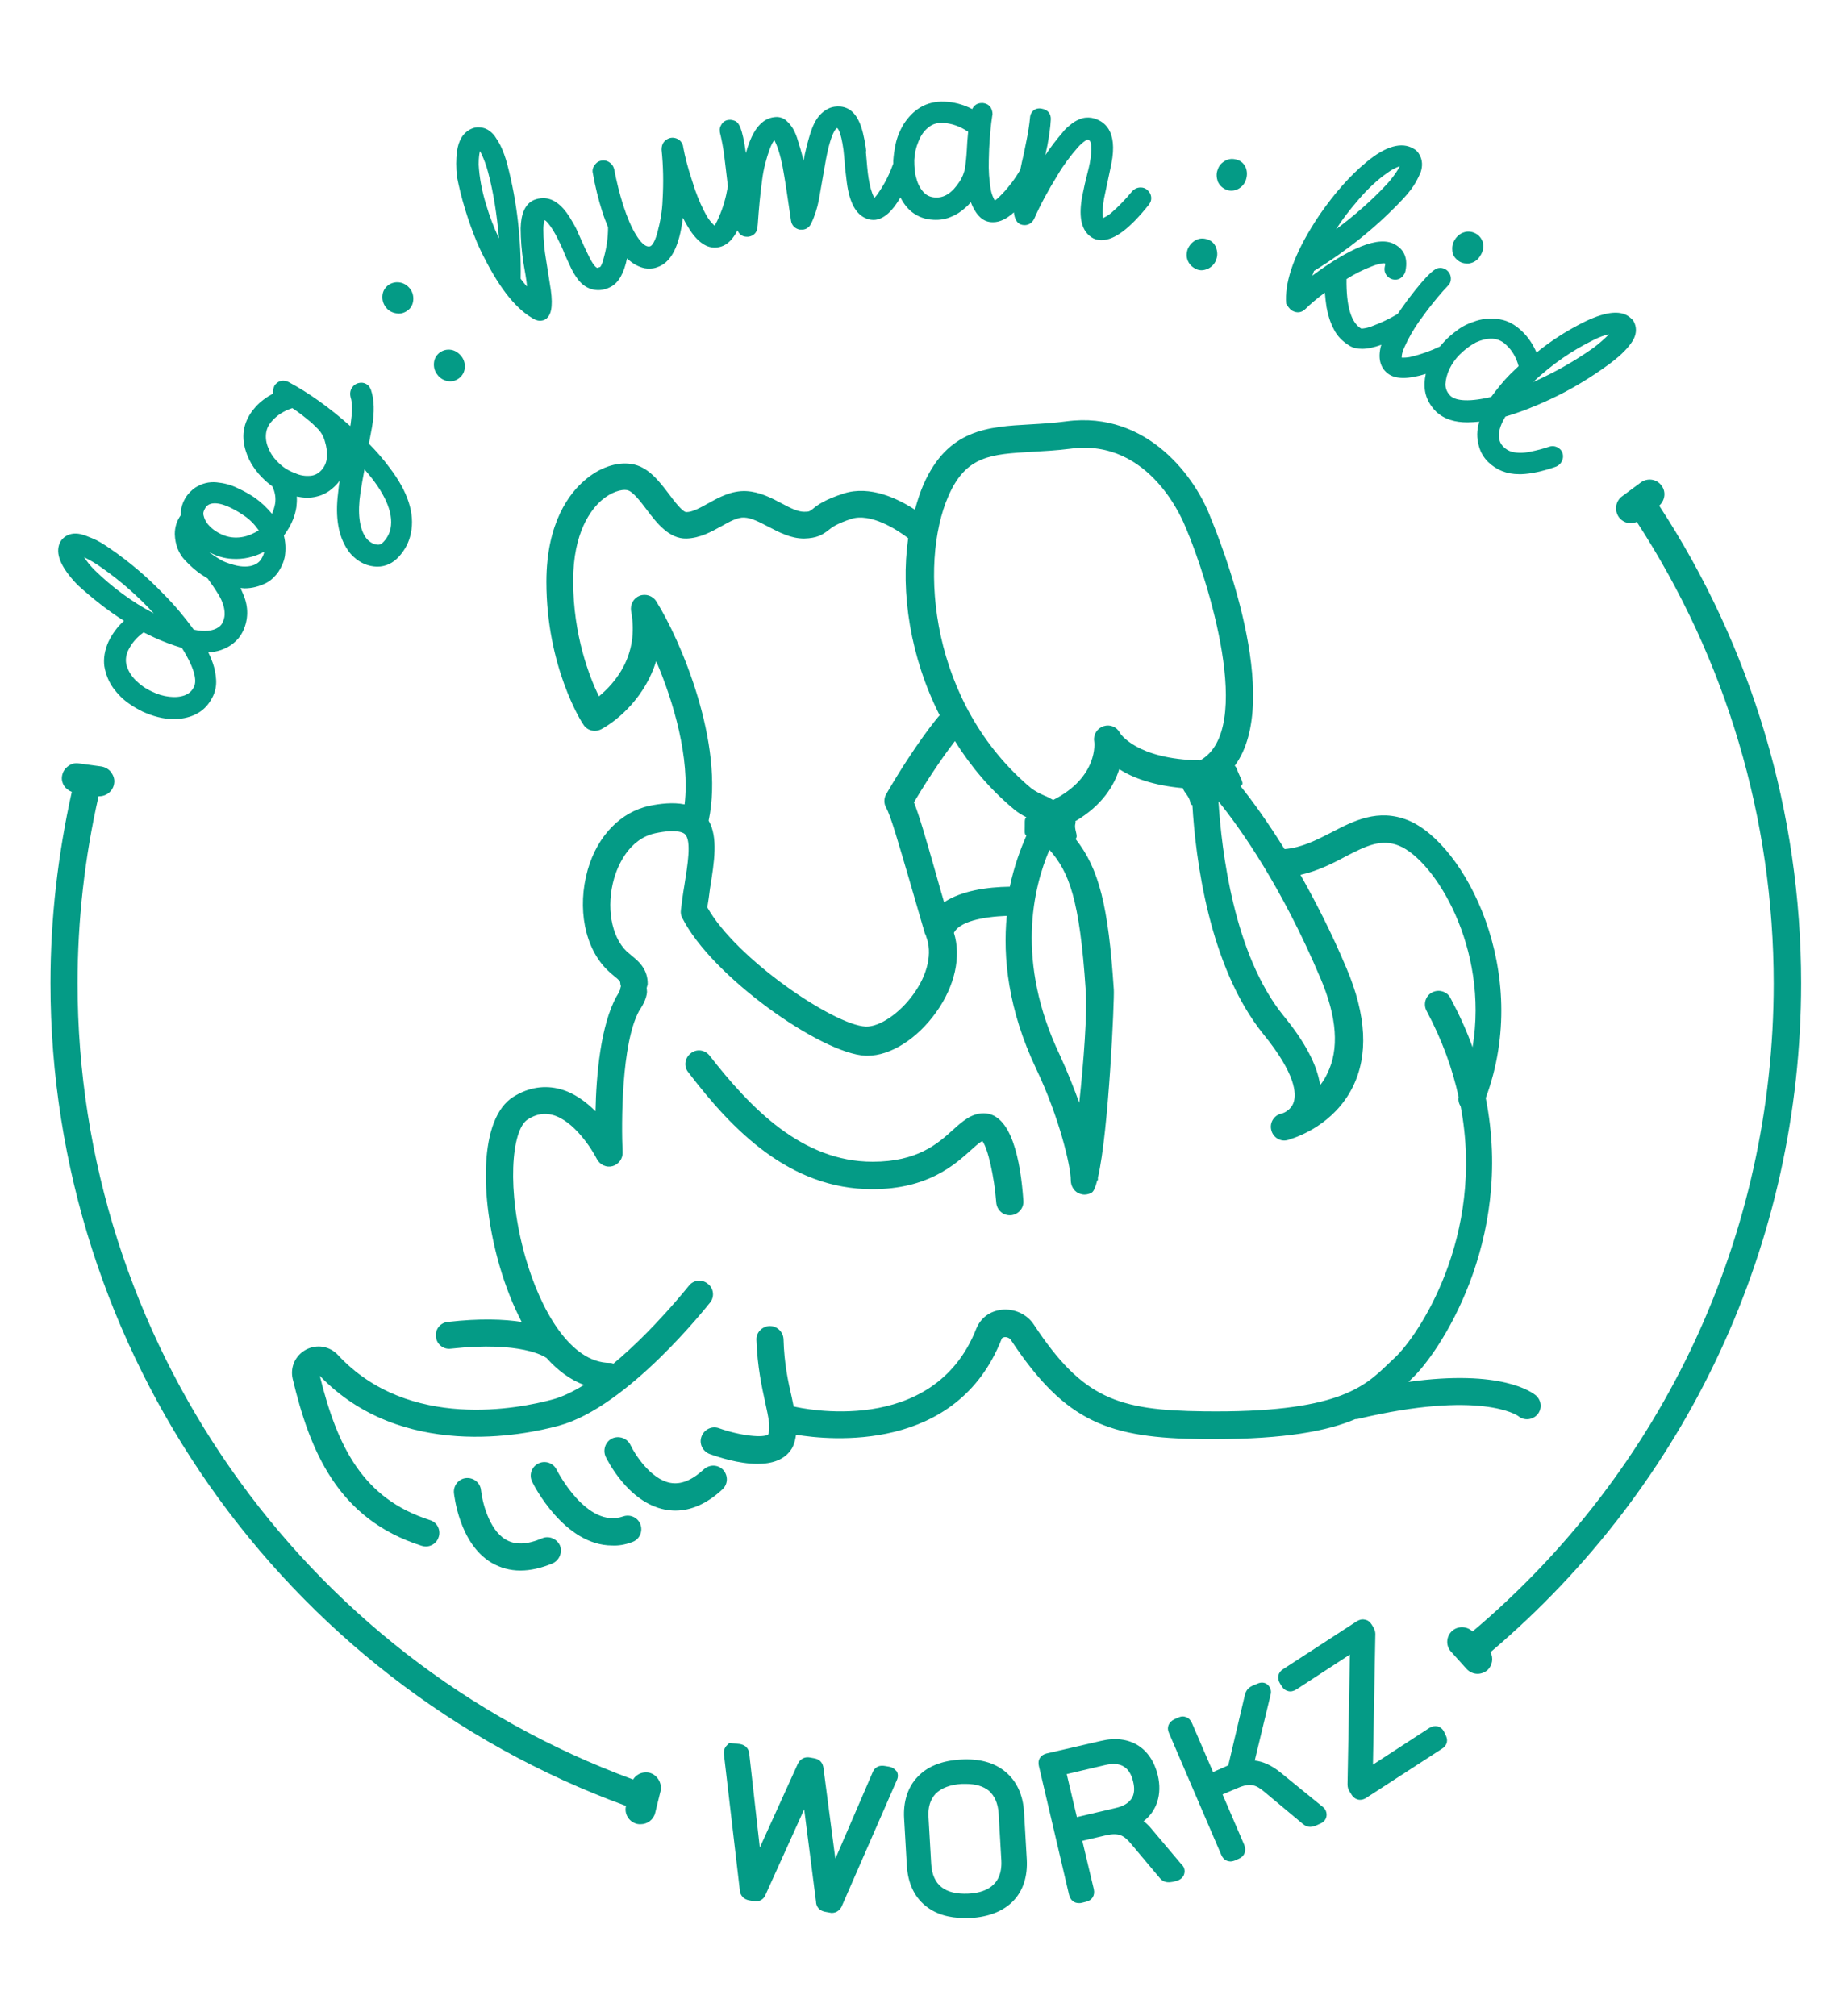 <?xml version="1.0" encoding="utf-8"?>
<!-- Generator: Adobe Illustrator 24.0.3, SVG Export Plug-In . SVG Version: 6.00 Build 0)  -->
<svg version="1.1" id="Ebene_1" xmlns="http://www.w3.org/2000/svg" xmlns:xlink="http://www.w3.org/1999/xlink" x="0px" y="0px"
	 viewBox="0 0 541.7 595.3" style="enable-background:new 0 0 541.7 595.3;" xml:space="preserve">
<style type="text/css">
	.st0{fill:#049B86;}
</style>
<g>
	<g>
		<g>
			<path class="st0" d="M531.7,290.3c0-50.3-14.5-99.1-41.9-141c1.7-1.5,2.1-4.1,0.7-5.9c-1.4-2-4.2-2.4-6.2-0.9l-5.4,4
				c-2,1.4-2.4,4.2-1,6.2c0.7,0.9,1.7,1.6,2.9,1.7c0.2,0,0.5,0.1,0.7,0.1c0.6,0,1.1-0.2,1.7-0.4c26.4,40.6,40.4,87.7,40.4,136.3
				c0,74-32.4,143.6-88.9,191.3c-1.6-1.6-4.3-1.7-6-0.2c-1.8,1.6-2,4.4-0.3,6.2l4.5,5c0.9,1,2.1,1.5,3.3,1.5c1,0,2.1-0.4,2.9-1.1
				c1.5-1.4,1.8-3.6,0.9-5.3C498.3,438.4,531.7,366.7,531.7,290.3z"/>
			<path class="st0" d="M262.4,521.6l-1.2-0.2c-2.4-0.4-3.3,1.1-3.6,1.9l-11,25.5l-3.5-26.7c-0.1-0.8-0.4-2.6-2.9-3l-1.1-0.2
				c-2.5-0.4-3.4,1.5-3.6,1.9l-11.2,24.7l-3.1-27.6c-0.1-1-0.5-2.6-2.9-3l-3-0.3l-0.8,0.8c-0.6,0.6-0.9,1.5-0.8,2.5l4.7,40.2
				c0,0.6,0.4,2.6,2.9,3l1.1,0.2c2.5,0.4,3.4-1.3,3.6-1.9l11.4-25.2l3.5,27.3c0,0.8,0.4,2.6,2.9,3l1.1,0.2c0.2,0,0.4,0.1,0.6,0.1
				c1.8,0,2.7-1.3,3-2l16.2-37.1c0.6-1.2,0.3-2.1,0.1-2.6C264.4,522.7,263.8,521.8,262.4,521.6z"/>
			<path class="st0" d="M296.9,523.2c-3.3-2.8-7.7-4-13.2-3.7c-5.6,0.3-9.9,2-12.8,5.1c-2.9,3-4.3,7.3-4,12.3l0.8,13.9
				c0.3,5,2.1,9.1,5.4,11.8c3,2.5,6.9,3.7,11.7,3.7c0.5,0,1.1,0,1.6,0c11.1-0.6,17.3-7.1,16.7-17.4l-0.8-13.9
				C302,529.9,300.1,525.9,296.9,523.2z M274.9,550.4l-0.8-13.9c-0.2-3,0.6-5.3,2.1-6.9c1.7-1.7,4.3-2.7,7.8-2.9c0.4,0,0.7,0,1.1,0
				c2.9,0,5.2,0.7,6.8,2c1.7,1.5,2.7,3.7,2.9,6.7l0.8,13.9c0.4,7.7-5.1,9.6-9.8,9.8C279,559.4,275.3,556.6,274.9,550.4z"/>
			<path class="st0" d="M339.7,539.7c-0.6-0.7-1.3-1.4-2.1-2c3.9-3,5.5-7.9,4.2-13.5c-2-8.3-8.4-12.2-16.8-10.2l-16,3.7
				c-1.8,0.4-2.8,1.9-2.3,3.8l8.9,38c0.4,1.5,1.4,2.4,2.9,2.4c0.3,0,0.6,0,0.9-0.1l1.2-0.3c1.8-0.4,2.7-1.9,2.3-3.7l-3.4-14.3
				l6.9-1.6c3.9-0.9,5.4,0,7.5,2.5l8.4,10c1.4,1.8,3.2,1.3,4,1.2l1.1-0.3c1.1-0.3,2-1.1,2.2-2.1c0.3-1-0.1-2.1-0.7-2.6L339.7,539.7z
				 M334,531.1c-0.9,1.3-2.4,2.2-4.6,2.7l-11.5,2.7l-3-12.7l11.5-2.7c4.4-1,7.1,0.6,8.1,4.9C335,528,334.9,529.8,334,531.1z"/>
			<path class="st0" d="M378.1,523.4c-2.6-2.1-5.1-3.3-7.7-3.6l4.7-19.5c0.3-1.1-0.1-2.2-0.9-2.9c-0.8-0.7-1.9-0.8-3-0.3l-1.2,0.5
				c-1.2,0.5-2.1,1.2-2.5,2.8l-4.9,20.8c-0.1,0-0.2,0.1-0.2,0.1l-4.3,1.9l-6.2-14.4c-0.4-0.9-0.9-1.5-1.7-1.8
				c-0.7-0.3-1.5-0.3-2.4,0.1l-1.1,0.5c-1.7,0.8-2.4,2.4-1.6,4.1l15.4,35.9c0.4,0.9,0.9,1.5,1.7,1.8c0.3,0.1,0.7,0.2,1,0.2
				c0.4,0,0.9-0.1,1.4-0.3l1.1-0.5c1.7-0.7,2.3-2.4,1.6-4.1l-6.4-14.9l4.5-1.9c3.7-1.6,5.4-0.9,7.8,1.1l11.5,9.6
				c1.5,1.2,2.8,0.8,4,0.3l1.1-0.5h0c1-0.4,1.7-1.3,1.8-2.3c0.1-1-0.3-2-1.1-2.6L378.1,523.4z"/>
			<path class="st0" d="M426.2,511.1c-1-1.6-2.7-1.9-4.3-0.9L405.3,521l0.7-38.1c0.1-1.2-0.3-1.9-0.6-2.5l-0.5-0.8
				c-0.5-0.8-1.2-1.3-2-1.4c-0.8-0.2-1.6,0-2.4,0.5l-21.7,14.1c-1.6,1-1.9,2.7-0.9,4.3l0.5,0.8c0.5,0.8,1.1,1.2,1.9,1.4
				c0.8,0.2,1.6,0,2.4-0.5l15.8-10.3l-0.7,38.3c0,0.9,0.2,1.6,0.7,2.3l0.5,0.8c0.6,1,1.6,1.5,2.5,1.5c0.6,0,1.2-0.2,1.7-0.5
				l22.5-14.6c1.6-1,1.9-2.7,0.9-4.3L426.2,511.1z"/>
			<path class="st0" d="M36.6,183.3c-2,1.8-3.5,3.9-4.6,6.2c-1.1,2.5-1.5,4.9-1.2,7.2c0.4,2.3,1.2,4.4,2.6,6.4
				c1.4,1.9,2.9,3.4,4.5,4.5c1.5,1.1,3,1.9,4.2,2.5c3.1,1.4,6.1,2.2,9.1,2.2c0.2,0,0.4,0,0.7,0c2.3-0.1,4.5-0.6,6.4-1.7
				c2-1.1,3.5-2.8,4.6-5.1c0.7-1.5,1-3.1,0.9-4.8c-0.1-1.6-0.4-3.3-1-5c-0.4-1.1-0.8-2.1-1.3-3.1c2.6-0.1,4.9-0.9,6.9-2.3
				c1.5-1.1,2.6-2.4,3.4-4.1c1.5-3.3,1.6-6.9,0.1-10.5c-0.3-0.7-0.6-1.4-0.9-2.1c0.4,0,0.8,0.1,1.2,0.1c2.3,0,4.5-0.6,6.6-1.7
				c1.4-0.8,2.5-1.9,3.4-3.2c0.9-1.4,1.6-2.9,1.9-4.6c0.3-2.1,0.2-4.1-0.3-6.1c0.3-0.4,0.6-0.8,0.9-1.3c1.4-2.1,2.4-4.5,2.8-7.1
				c0.1-1,0.2-2,0.1-3.1c2,0.4,4,0.5,5.9,0c2.2-0.5,4.1-1.7,5.8-3.5c0.4-0.4,0.7-0.8,1-1.3c-0.2,1.2-0.4,2.5-0.5,3.8
				c-0.9,7.1,0.1,12.7,2.8,16.7c0.5,0.8,1.2,1.6,1.9,2.2c2,1.8,4.2,2.7,6.7,2.8c0.1,0,0.2,0,0.2,0c2.4,0,4.6-1,6.4-3l0,0
				c1.8-2,3-4.3,3.5-6.9c1.2-5.8-0.9-12.2-6.2-19.2c-2-2.7-4.1-5.1-6.2-7.2c0.3-1.6,0.6-3.2,0.9-4.8c0.8-4.5,0.7-8.2-0.3-11.1
				c-0.2-0.5-0.5-1-0.8-1.3c-0.9-0.8-2-1-3.2-0.6c-0.5,0.2-1,0.5-1.3,0.9c-0.8,0.9-1,2-0.7,3.2c0.6,1.8,0.5,4.4,0,8l-0.1,0.5
				c-6.3-5.6-12.4-9.9-18.2-13c-1.4-0.7-2.8-0.5-3.8,0.6c-0.2,0.2-0.4,0.4-0.5,0.8c-0.3,0.7-0.4,1.3-0.3,2c-2,1.1-3.8,2.4-5.2,4
				c-3.4,3.8-4.4,8.2-2.8,13.1c1,3.2,3,6.1,5.7,8.6c0.7,0.6,1.4,1.2,2.1,1.7c0.8,1.7,1.1,3.4,0.8,5.2c-0.2,1-0.5,2-0.9,2.9
				c-1.5-1.8-3.2-3.4-5-4.7c-1.5-1-3.2-2-5.2-2.9c-2-1-4.1-1.5-6.2-1.7c-2.2-0.2-4.3,0.3-6.3,1.6c-1,0.7-1.9,1.6-2.6,2.6
				c-1.1,1.7-1.7,3.5-1.6,5.5l-0.1,0.1c-1.1,1.6-1.7,3.4-1.7,5.5c0.1,3.2,1.2,5.8,3,7.7c1.7,1.8,3.3,3.2,4.8,4.2
				c0.6,0.4,1.3,0.8,1.9,1.2c1.1,1.5,2.2,3.1,3.3,4.9c1,1.7,1.6,3.4,1.7,5c0.1,1-0.1,2-0.5,2.9c-0.3,0.7-0.7,1.2-1.3,1.6
				c-1.6,1.1-4.1,1.4-7.3,0.7c-2.7-3.7-5.7-7.3-9-10.6c-4.8-5-10.1-9.5-15.8-13.4c-1.9-1.3-3.5-2.3-5-2.9c-1.2-0.5-2.4-1-3.6-1.3
				c-1.9-0.4-3.6-0.1-4.9,1c-0.5,0.4-0.9,0.9-1.2,1.5c-1.5,3.2,0.2,7.3,5.2,12.5C27.2,176.6,31.7,180.2,36.6,183.3z M45.5,188.2
				c2.5,1.2,5.3,2.2,8.2,3.1c4.2,6.7,4.3,9.9,3.6,11.4c-0.6,1.3-1.5,2.1-2.8,2.6c-1.4,0.5-2.9,0.6-4.6,0.4c-1.7-0.2-3.4-0.7-5-1.5
				c-2-0.9-3.6-2.1-4.9-3.4c-1.3-1.3-2.1-2.7-2.6-4.2c-0.4-1.5-0.3-2.9,0.4-4.5c1-2.1,2.5-3.9,4.6-5.4
				C43.4,187.2,44.4,187.7,45.5,188.2z M27.8,168.2c-1.1-1.1-2.1-2.4-3-3.7c1.8,0.9,3.6,1.9,5.2,3.1c5.6,3.9,10.8,8.5,15.4,13.5
				C38.9,177.7,33,173.3,27.8,168.2z M74.9,157.4c-1.9,1-3.9,1.4-5.8,1.3c-2-0.1-3.8-0.8-5.6-2c-0.8-0.5-1.5-1.2-2.2-2
				c-0.6-0.8-1-1.6-1.2-2.5c-0.2-0.7,0-1.4,0.5-2.2c0.4-0.7,1.2-1.4,2.8-1.4c0.6,0,1.4,0.1,2.4,0.4c1.9,0.6,4,1.7,6.2,3.2
				c1.8,1.2,3.2,2.7,4.4,4.4C75.8,156.9,75.4,157.2,74.9,157.4z M68.6,165c3.2,0.2,6.4-0.5,9.4-2.1c-0.1,0.8-0.5,1.5-0.9,2.2v0
				c-0.7,1.1-1.8,1.7-3.1,2c-1.5,0.3-3.1,0.2-4.9-0.3c-1.8-0.5-3.2-1-4.1-1.6c-1-0.6-1.6-1-1.9-1.2c-0.5-0.3-1-0.7-1.4-1
				C63.9,164.2,66.3,164.9,68.6,165z M82.6,137c-1.3-1.2-2.4-2.5-3.1-4.1c-0.7-1.4-1.1-2.9-1-4.5c0.1-1.5,0.6-2.8,1.8-4.1
				c1.5-1.7,3.5-3,6-3.8c1.7,1.1,3.5,2.5,5.4,4.1c0.7,0.6,1.4,1.3,2.1,2c0.9,0.9,1.7,2.2,2.1,3.7c0.5,1.6,0.7,3.1,0.6,4.7
				c-0.1,1.4-0.6,2.7-1.6,3.8c-1,1.1-2.1,1.6-3.4,1.7c-1.4,0.1-2.9-0.1-4.4-0.8C85.4,139.1,83.9,138.2,82.6,137z M106.4,145.5
				c0.3-2,0.7-4.3,1.2-6.9c6,6.8,8.6,12.7,7.7,17.4c-0.3,1.5-1,2.8-2,3.9c-0.8,0.9-1.5,1-2,0.9c-0.8-0.1-1.6-0.4-2.4-1.1
				c-0.4-0.3-0.7-0.7-1-1.1C106.1,155.9,105.5,151.5,106.4,145.5z"/>
			<path class="st0" d="M116.9,92.5c0.3,0,0.5,0.1,0.8,0.1c0.9,0,1.8-0.3,2.6-0.9c1-0.7,1.6-1.8,1.7-3.1c0.1-1.2-0.2-2.4-1-3.4
				c-0.8-1-1.8-1.6-3-1.8c-1.2-0.2-2.4,0.1-3.4,0.8c-1,0.8-1.6,1.8-1.7,3.1c-0.1,1.2,0.2,2.4,1,3.4
				C114.6,91.7,115.7,92.3,116.9,92.5z"/>
			<path class="st0" d="M132.1,112.5c0.3,0,0.5,0.1,0.8,0.1c0.9,0,1.8-0.3,2.6-0.9c1-0.8,1.6-1.8,1.7-3.1c0.1-1.2-0.2-2.4-1-3.4
				c-0.8-1-1.8-1.7-3-1.9c-1.3-0.2-2.4,0.1-3.4,0.8c-1,0.8-1.6,1.8-1.7,3.1c-0.1,1.2,0.2,2.4,1,3.4
				C129.8,111.6,130.9,112.3,132.1,112.5z"/>
			<path class="st0" d="M140.9,71.8c0.6,1.3,1.2,2.7,2,4.2c4.8,9.5,9.8,15.7,15.1,18.4c0.5,0.2,0.9,0.3,1.4,0.3c0.5,0,1-0.1,1.4-0.3
				c1.9-1,2.5-3.7,1.8-8.8c-0.3-2-0.8-5-1.4-8.9c-0.5-2.9-0.8-6-0.8-9c0-0.9,0.1-1.7,0.3-2.5c0-0.1,0-0.1,0.1-0.2
				c0.2,0.1,0.5,0.3,1,0.9c1,1.2,1.9,2.7,2.8,4.5c0.8,1.6,1.5,3,2,4.4c0.6,1.4,1.3,2.9,2,4.4c0.6,1.2,1.3,2.4,2.1,3.4
				c1,1.3,2.2,2.2,3.7,2.7c1.8,0.6,3.8,0.5,5.9-0.6c2.3-1.2,3.9-4,4.8-8.4c1.6,1.5,3.3,2.5,5.2,2.9c0.5,0.1,1,0.1,1.4,0.1
				c0.8,0,1.6-0.1,2.3-0.4c3.1-1,5.2-4,6.5-8.8c0.5-1.8,0.8-3.7,1.1-5.8c0.8,1.6,1.7,3.1,2.6,4.4c2.7,3.7,5.6,5.1,8.7,4.1h0
				c1.9-0.6,3.5-2.2,4.8-4.8c0.5,1.2,1.5,1.9,2.7,1.9c0.2,0,0.3,0,0.5,0c1.6-0.2,2.6-1.3,2.7-2.8l0.1-0.9c0.3-4.4,0.7-8.8,1.3-13.2
				c0.4-3.1,1.2-6.2,2.3-9.2c0.5-1.2,0.9-2,1.3-2.4c0.2,0.3,0.3,0.7,0.6,1.3c0.9,2.2,1.7,5.3,2.3,9.2c0.5,2.8,1.1,7.2,2,13.2
				c0.2,1.4,1.1,2.4,2.6,2.7c0.4,0,0.7,0,1,0h0c0.7-0.1,1.7-0.5,2.3-1.7c1.1-2.2,1.8-4.5,2.3-6.9c1.2-6.8,1.9-10.8,2.1-12
				c1.7-9,3.3-9.4,3.3-9.4c0.1,0,1.1,0.6,1.9,6.5c0.1,0.9,0.2,1.9,0.3,3c0.1,2,0.4,4.2,0.7,6.7c0.8,5.9,2.7,9.3,5.7,10.5
				c0.9,0.4,1.9,0.5,2.8,0.4c2.6-0.4,5-2.6,7.3-6.6c0.9,1.7,2,3.2,3.4,4.3c1.8,1.4,3.9,2.2,6.4,2.3c1.9,0.1,3.6-0.2,5.2-0.9
				c1.5-0.6,2.9-1.5,4.1-2.6c0.6-0.5,1.2-1.1,1.7-1.7c0.2,0.5,0.4,1,0.6,1.4c0.6,1.2,1.3,2.3,2.2,3.1c1,0.9,2.2,1.4,3.6,1.4h0
				c0.1,0,0.2,0,0.2,0c2,0,4-1,6.1-2.9c0.2,1.9,0.9,3.4,2.5,3.7c1.5,0.3,2.8-0.4,3.5-1.8c1.7-3.9,4-8.2,6.9-12.9
				c1.7-2.9,3.8-5.7,6-8.2c0.7-0.8,1.5-1.5,2.4-2.1c0.3-0.2,0.4-0.2,0.4-0.2c0.4,0.1,1,0.2,1.1,1.7c0.1,1.5,0,3.3-0.4,5.3
				c-0.2,1-0.4,1.9-0.7,3c-0.5,1.9-1,4.1-1.5,6.6c-1.1,5.8-0.4,9.7,2.1,11.8c0.7,0.6,1.6,1.1,2.5,1.2c0.4,0.1,0.7,0.1,1.1,0.1
				c3.8,0,8.3-3.4,13.9-10.4c0.3-0.4,0.6-0.9,0.7-1.4c0.2-1.2-0.2-2.2-1.1-3c-0.4-0.4-0.9-0.6-1.4-0.7c-1.2-0.2-2.3,0.2-3.1,1.1
				c-1.9,2.3-4,4.5-6.2,6.4c-0.6,0.5-1.4,1-2.2,1.4c-0.1,0-0.2,0.1-0.2,0.1c0-0.1,0-0.1,0-0.2c-0.2-1.3-0.1-3.2,0.3-5.5
				c0.2-1.1,1-4.6,2.2-10.4c1.9-9.8-2.1-12.7-5.8-13.5c-1.2-0.2-2.4-0.1-3.6,0.4c-1,0.4-2,1-2.9,1.8c-0.9,0.7-1.6,1.4-2.2,2.2
				c-1.8,2.1-3.5,4.3-5,6.6c0.2-1.1,0.4-2,0.6-2.9c0.5-2.8,0.9-5.4,1-7.6c0.1-1.7-0.9-2.9-2.6-3.2c-1.3-0.3-2.1,0.2-2.5,0.5
				c-0.5,0.5-0.9,1-1,1.8c-0.2,2.3-0.6,4.8-1.1,7.2c-0.4,2-0.8,4.1-1.3,6.1c-0.2,0.8-0.3,1.6-0.5,2.4c0,0,0,0,0,0
				c-1.5,2.6-3.3,5-5.3,7.1c-1.5,1.6-2.1,1.9-2.2,2c-0.1-0.1-0.2-0.2-0.3-0.5c-0.4-0.8-0.7-1.6-0.9-2.6c-0.5-2.9-0.7-5.9-0.6-8.8
				l0.1-3.3c0.2-3.8,0.5-7.2,0.9-9.7l0.1-0.6c0-0.7-0.2-1.3-0.5-1.9c-0.6-0.9-1.4-1.3-2.5-1.4c-0.7,0-2.2,0.1-3,1.8
				c-2.7-1.4-5.5-2.1-8.2-2.2c-2.7-0.1-5.1,0.5-7.1,1.7c-2,1.2-3.6,2.9-4.9,4.9c-1.2,2-2,4-2.4,5.9c-0.4,1.8-0.6,3.5-0.7,4.9
				c0,0.3,0,0.6,0,0.9c-1,2.8-2.3,5.5-3.9,7.9c-0.9,1.4-1.4,2-1.7,2.2c0,0-0.1-0.1-0.1-0.2c-0.7-1.3-1.2-3.2-1.6-5.6
				c-0.3-1.8-0.5-4.4-0.8-7.9l0.1,0l-0.1-1c-0.5-3.3-1.1-5.9-2-7.8c-1.9-4.2-4.9-4.7-7.2-4.4c-1.6,0.2-3.1,1.1-4.4,2.5
				c-1.2,1.3-2.1,3.2-2.8,5.4c-0.8,2.6-1.5,5.4-2,8.1c-0.5-2.3-1.2-4.6-1.9-6.8c-0.3-0.9-0.7-1.8-1.2-2.7c-0.6-1-1.3-1.8-2.1-2.5
				c-1-0.8-2.2-1.1-3.5-0.9c-3.2,0.4-5.6,3-7.3,7.5c-0.4,1-0.7,2-1,3.1c-1.1-7.7-2.1-8.8-3-9.4c-0.7-0.3-1.3-0.5-2.1-0.4
				c-1,0.1-1.8,0.7-2.2,1.5c-0.4,0.6-0.5,1.2-0.4,1.8l0,0.3c0.5,2.1,1,4.5,1.3,7c0.2,1.3,0.5,4.4,1.1,9.2c0,0.1-0.1,0.1-0.1,0.2
				c-0.5,2.9-1.3,5.8-2.5,8.5c-0.8,2-1.3,2.5-1.3,2.7c-0.1,0-0.2-0.1-0.4-0.3c-0.6-0.6-1.2-1.3-1.7-2.1c-1.5-2.5-2.7-5.3-3.7-8.1
				l-1-3.1c-1.2-3.6-2-6.8-2.5-9.5l-0.1-0.6c-0.2-0.6-0.6-1.2-1.1-1.6c-0.9-0.6-1.9-0.8-2.9-0.5c-0.6,0.2-1.2,0.6-1.6,1.1
				c-0.5,0.6-0.7,1.4-0.7,2.3c0.5,4.7,0.6,9.7,0.3,14.8c-0.1,3.3-0.7,6.6-1.6,9.9c-0.9,3.2-1.8,3.7-2,3.8c-1.5,0.5-3.1-1.5-4.2-3.3
				c-1.4-2.2-2.6-5.1-3.8-8.7c-1.1-3.5-2-7.1-2.7-10.8l-0.1-0.3c-0.2-0.6-0.6-1.2-1.2-1.6c-0.8-0.6-1.8-0.8-2.8-0.5
				c-0.7,0.2-1.2,0.6-1.7,1.3c-0.5,0.7-0.7,1.5-0.5,2.3c0.7,3.9,1.6,7.7,2.8,11.4c0.5,1.6,1.1,3.1,1.7,4.6c0,0,0,0,0,0
				c0,3-0.4,5.9-1.2,8.8c-0.6,2.5-1.1,2.9-1.1,2.9c-0.7,0.3-0.9,0.3-0.9,0.3c-0.3-0.1-1-0.6-2.2-2.9c-0.7-1.4-1.4-2.9-2-4.2
				c-0.6-1.4-1.3-2.9-2-4.5c-0.6-1.2-1.3-2.3-2-3.5c-2.3-3.6-4.9-5.5-7.7-5.5c-1,0-2,0.2-2.9,0.6c-2.5,1.2-3.7,4-3.8,8.3
				c0,3.4,0.3,6.7,0.8,10.1c0.5,2.8,0.9,5.1,1.1,7.1c-0.7-0.7-1.3-1.5-1.9-2.3c0.2-11.6-1.1-22.9-3.9-33.6c-0.6-2.3-1.3-4.2-2.1-5.8
				c-0.5-1-1.1-1.9-1.7-2.8c-1.2-1.5-2.6-2.4-4.4-2.5c-0.9-0.1-1.8,0.1-2.6,0.5c-2.3,1.1-3.7,3.4-4.1,6.7c-0.3,2.2-0.3,4.7,0,7.4
				C136.1,58.3,138,64.8,140.9,71.8z M141.7,44.6c0.1,0.2,0.2,0.4,0.3,0.6c0.9,1.8,1.6,3.8,2.1,5.7c1.6,6,2.6,12.6,3.2,19.5
				c-1.5-3.2-2.8-6.6-3.8-10c-1.3-4.2-2-8.2-2.2-11.8C141.3,46.5,141.5,45.3,141.7,44.6z M269.9,47.3c0.1-2,0.5-3.8,1.3-5.7
				c0.7-1.7,1.6-3,2.9-4c1.2-1,2.6-1.4,4.3-1.3c2.5,0.1,5,1,7.4,2.6c-0.2,1.8-0.3,3.6-0.4,5.5c-0.1,1.8-0.3,3.6-0.5,5.2
				c-0.3,1.4-0.8,2.8-1.7,4.1c-2.1,3.2-4.4,4.8-7.2,4.6c-1.4-0.1-2.5-0.6-3.4-1.6c-1-1.1-1.7-2.5-2.1-4.1
				C270,51,269.9,49.2,269.9,47.3z"/>
			<path class="st0" d="M353.2,79.5c0.5,0.2,1,0.3,1.5,0.3c0.7,0,1.3-0.2,2-0.5c1.1-0.6,1.9-1.4,2.3-2.6c0.5-1.2,0.4-2.4,0-3.6
				c-0.5-1.2-1.3-2-2.5-2.4c-1.2-0.4-2.4-0.4-3.5,0.2c-1.1,0.6-1.9,1.5-2.4,2.7c-0.4,1.2-0.4,2.4,0.1,3.5
				C351.2,78.2,352.1,79,353.2,79.5z"/>
			<path class="st0" d="M362,56L362,56c0.5,0.2,1,0.3,1.5,0.3c0.7,0,1.3-0.2,2-0.5c1.1-0.6,1.9-1.5,2.3-2.7c0.4-1.2,0.4-2.4,0-3.5
				c-0.5-1.2-1.3-2-2.5-2.4c-1.2-0.4-2.4-0.4-3.5,0.2c-1.1,0.6-1.9,1.4-2.3,2.6c-0.5,1.2-0.4,2.4,0,3.6C360,54.7,360.8,55.5,362,56z
				"/>
			<path class="st0" d="M381.4,91.7c1.4,0.8,2.8,0.7,4-0.5c1.4-1.4,3.3-3,5.7-4.8c0.1,1.4,0.3,2.9,0.5,4.3c0.4,2.3,1.1,4.5,2.1,6.4
				c1,2.1,2.6,3.7,4.7,5c1,0.6,2.2,0.9,3.7,0.9c1.6,0,3.5-0.4,5.7-1.2c0,0.1,0,0.1-0.1,0.2c-1,3.7-0.3,6.5,2,8.3h0
				c1.2,0.9,2.7,1.3,4.6,1.3c1.8,0,4-0.4,6.6-1.2c-0.4,1.7-0.5,3.5-0.2,5.2c0.4,2.2,1.5,4.2,3.3,6c1.2,1.1,2.6,1.9,4.2,2.4
				c1.5,0.5,3.2,0.7,5,0.7c1.2,0,2.3-0.1,3.5-0.2c-0.8,2.5-0.8,4.9-0.1,7.3c0.5,1.8,1.4,3.3,2.7,4.6h0c2.5,2.4,5.5,3.6,9.1,3.6
				c0.3,0,0.5,0,0.8,0c2.7-0.1,6.1-0.8,10.1-2.2c0.5-0.2,0.9-0.5,1.2-0.8c0.8-0.9,1.1-2,0.8-3.1c-0.2-0.5-0.4-1-0.8-1.3
				c-0.9-0.8-2-1.1-3.2-0.7c-1.7,0.6-3.7,1.1-5.7,1.5c-1.9,0.4-3.7,0.4-5.3,0c-1-0.3-1.8-0.8-2.5-1.5c-0.5-0.5-0.9-1.1-1.1-1.8
				c-0.6-1.9,0-4.3,1.7-7.1c4.4-1.3,8.7-3,13-5c6.3-2.9,12.2-6.5,17.8-10.6c1.8-1.4,3.3-2.6,4.4-3.8c0.9-0.9,1.7-1.9,2.4-3
				c1-1.7,1.2-3.4,0.6-5c-0.2-0.6-0.6-1.2-1.1-1.6c-2.6-2.5-7-2.2-13.5,0.9c-5.1,2.5-10,5.6-14.4,9.2c-1.1-2.5-2.5-4.6-4.3-6.3
				c-2-1.9-4.1-3.1-6.5-3.5c-2.3-0.4-4.6-0.3-6.9,0.4c-2.2,0.7-4.2,1.6-5.7,2.8c-1.5,1.1-2.8,2.2-3.7,3.2c-0.5,0.5-0.9,1-1.4,1.6
				c0,0,0,0,0,0c-2.7,1.3-5.5,2.3-8.4,3c-0.7,0.2-1.6,0.3-2.4,0.3c-0.1,0-0.1,0-0.2,0c-0.2,0-0.3,0-0.3,0c0-0.1,0-0.2,0-0.5
				c0.1-0.9,0.4-1.7,0.8-2.6c1.2-2.7,2.7-5.3,4.4-7.7l2.5-3.4c2-2.6,4-5,5.9-7l0.3-0.3c0.4-0.5,0.6-1.1,0.6-1.8c0-1-0.4-1.9-1.3-2.6
				c-0.6-0.4-1.2-0.6-1.8-0.6c0,0,0,0-0.1,0c-1.2,0-3,0.8-9.6,9.5c-0.9,1.3-1.9,2.6-2.9,4.1c-2.5,1.5-5.1,2.7-7.8,3.7
				c-0.8,0.3-1.6,0.5-2.5,0.6c-0.3,0-0.5,0-0.5,0c-3-1.8-4.4-6.7-4.3-14.6c2.4-1.5,4.9-2.8,7.6-3.8c0.5-0.2,1.3-0.5,2.3-0.7
				c0.8-0.2,1.3-0.2,1.5-0.1c0,0,0.1,0.2-0.1,0.9c-0.3,1.4,0.2,2.6,1.4,3.4c0.3,0.2,0.6,0.3,1,0.4c1.4,0.3,2.6-0.3,3.3-1.5
				c0.2-0.3,0.3-0.5,0.4-1c0.9-4.4-1-6.6-2.9-7.7c-2.4-1.5-5.8-1.3-10.3,0.5c-4.1,1.7-8.8,4.5-14.3,8.6c0.2-0.5,0.3-0.9,0.5-1.4
				c10.1-6.2,18.9-13.4,26.3-21.3c1.6-1.7,2.9-3.4,3.8-5c0.5-0.9,1-1.9,1.4-2.9c0.6-1.8,0.5-3.5-0.3-5c-0.4-0.8-1-1.5-1.8-1.9
				c-3.5-2.1-8.3-0.8-14.1,4.1c-4.6,3.8-9.2,9-13.5,15.2c-0.9,1.3-1.8,2.7-2.7,4.2c-5.4,8.9-7.8,16.4-7.3,22.3
				C380.1,90.3,380.6,91.2,381.4,91.7z M394.4,67.7c1.9-3,4.1-5.8,6.5-8.6c2.9-3.4,5.8-6.1,8.7-8.1c1.8-1.3,3-1.7,3.6-1.9
				c-0.1,0.2-0.2,0.4-0.3,0.6c-1,1.7-2.3,3.4-3.7,4.9C405,59.1,400,63.5,394.4,67.7z M427.9,108.9c0.8-1.6,1.8-3,3-4.2
				c1.5-1.5,3.1-2.7,4.8-3.6c1.5-0.7,3-1.1,4.5-1.1c0.1,0,0.3,0,0.4,0c1.5,0.1,2.9,0.7,4.1,1.9c1.7,1.6,2.9,3.6,3.6,6.2
				c-0.8,0.8-1.7,1.6-2.5,2.4c-2,2-3.8,4.3-5.6,6.7c-7.7,1.8-10.8,0.8-12-0.3h0c-1-1-1.5-2.1-1.5-3.5
				C426.8,111.9,427.2,110.4,427.9,108.9z M452.6,112.8c5.4-5.1,11.4-9.3,18-12.5c1.4-0.7,2.9-1.3,4.4-1.6c-1.4,1.4-3,2.8-4.6,4
				C464.9,106.6,458.9,110,452.6,112.8z"/>
			<path class="st0" d="M433,77.8c0.2,0,0.4,0,0.6,0c1.3-0.2,2.4-0.8,3.2-2c0.7-1,1.1-2.1,1.1-3.3c-0.1-1.3-0.7-2.4-1.7-3.2
				c-1-0.7-2-1-3.2-0.9c-1.3,0.2-2.4,0.8-3.3,2c-0.7,1-1.1,2.1-1,3.3c0,1.3,0.6,2.4,1.7,3.2C431.1,77.5,432,77.8,433,77.8z"/>
			<path class="st0" d="M191.7,523.4c-0.4-0.1-0.7-0.1-1.1-0.1c-1.5,0-2.9,0.8-3.7,2.1c-98.2-36.1-164-130.3-164-235.1
				c0-18.6,2.1-37.2,6.2-55.2c0.1,0,0.1,0,0.2,0c2.2,0,4.1-1.6,4.4-3.8c0.2-1.2-0.2-2.3-0.9-3.3c-0.7-0.9-1.7-1.5-2.9-1.7l-6.6-0.9
				c-1.2-0.2-2.3,0.1-3.3,0.9s-1.5,1.7-1.7,2.9c-0.3,2.1,1,3.9,2.9,4.6c-4.1,18.4-6.3,37.4-6.3,56.5c0,108.3,68.2,205.8,169.9,242.9
				c-0.3,1.1-0.1,2.3,0.5,3.3c0.6,1,1.6,1.7,2.7,2c0.4,0.1,0.7,0.1,1.1,0.1c2,0,3.8-1.3,4.3-3.3l1.6-6.5
				C195.5,526.4,194,524,191.7,523.4z"/>
		</g>
	</g>
	<path class="st0" d="M186.6,455.3c2.1-0.7,3.2-3,2.5-5.1c-0.7-2.1-3-3.2-5.1-2.5c-10.8,3.8-19.6-13.6-19.7-13.8
		c-1-2-3.4-2.8-5.4-1.8c-2,1-2.8,3.4-1.8,5.4c0.4,0.9,9.5,18.8,23.6,18.8C182.5,456.4,184.5,456.1,186.6,455.3z"/>
	<path class="st0" d="M213.5,434c-1.5-1.6-4-1.7-5.7-0.2c-3.6,3.3-6.8,4.6-10,4c-5.7-1.1-10.4-8.4-11.7-11.2c-1-2-3.4-2.8-5.4-1.9
		c-2,1-2.8,3.4-1.9,5.4c0.3,0.6,6.5,13.5,17.5,15.6c1,0.2,2.1,0.3,3.1,0.3c4.7,0,9.4-2.1,13.9-6.3C214.9,438.2,215,435.7,213.5,434z
		"/>
	<path class="st0" d="M160,454.2c-4.5,1.9-8,2-10.8,0.3c-5-3-6.9-11.5-7.2-14.5c-0.2-2.2-2.2-3.8-4.4-3.6c-2.2,0.2-3.8,2.2-3.6,4.4
		c0.1,0.6,1.5,14.9,11.1,20.6c2.6,1.5,5.4,2.3,8.5,2.3c3,0,6.1-0.7,9.5-2.1c2-0.9,3-3.2,2.2-5.3C164.4,454.3,162,453.3,160,454.2z"
		/>
	<path class="st0" d="M314.8,124.4c-3.7,0.5-7.2,0.7-10.6,0.9c-12.6,0.7-24.4,1.4-31.6,17.8c-1,2.3-1.8,4.8-2.5,7.4
		c-4.9-3.2-13.2-7.3-21-4.8c-5.6,1.8-7.8,3.4-9.2,4.6c-1,0.7-1,0.8-2.5,0.8c0,0-0.1,0-0.1,0c-1.8,0-4.2-1.2-6.6-2.5
		c-3-1.6-6.5-3.4-10.4-3.6c-4.3-0.2-8,1.8-11.2,3.6c-2.4,1.3-4.6,2.6-6.5,2.6c0,0,0,0,0,0c-1.1,0-3.7-3.4-5.1-5.3
		c-2.9-3.8-6.2-8.2-11.1-8.9c-4.4-0.7-9.6,1.1-13.9,4.9c-4.2,3.6-11.2,12.2-11.2,29.9c0,25,10.4,41.5,10.9,42.1
		c1.1,1.8,3.4,2.4,5.3,1.4c5.2-2.8,13-9.7,16.2-20.1c5.2,12.1,10,28.7,8.4,42.3c-3.5-0.7-7.3-0.2-10.3,0.4
		c-8.5,1.8-15.4,8.8-18.3,18.9c-3.2,11.3-0.9,23.2,5.9,29.7c0.6,0.6,1.2,1.1,1.8,1.6c1.6,1.3,1.9,1.6,1.9,2.1c0,0.3,0.1,0.7,0.2,1
		c-0.1,0.3-0.2,0.5-0.2,0.9c-0.1,0.3-0.5,1.2-1.1,2.1c-4.7,8.5-6,23.3-6.2,33.9c-2.8-2.8-6.3-5.4-10.3-6.5
		c-4.6-1.3-9.4-0.6-13.9,2.2c-10.3,6.4-9.9,29.8-4.2,49.7c1.8,6.3,4.1,12,6.6,16.8c-5.2-0.8-12.3-1.1-21.8,0
		c-2.2,0.2-3.8,2.2-3.5,4.4c0.2,2.2,2.2,3.8,4.4,3.5c20.8-2.3,27.7,2.4,28,2.6c0.1,0,0.1,0.1,0.2,0.1c3.4,3.8,7.1,6.5,11.1,8
		c-3.1,1.9-6.3,3.5-9.3,4.3c-9.6,2.6-42.4,9.4-63.3-13.1c-2.5-2.7-6.3-3.3-9.5-1.6c-3.1,1.7-4.7,5.1-3.9,8.6
		c5,20.9,13.1,41.4,38.1,49.3c0.4,0.1,0.8,0.2,1.2,0.2c1.7,0,3.3-1.1,3.8-2.8c0.7-2.1-0.5-4.4-2.6-5c-19.7-6.3-27.3-21.5-32.5-42.6
		c24,25,60.2,17.6,70.7,14.7c20.3-5.6,43.5-35.1,44.5-36.3c1.4-1.7,1.1-4.3-0.7-5.6c-1.7-1.4-4.3-1.1-5.6,0.7
		c-0.2,0.2-10.3,13-22.2,22.9c-0.3-0.1-0.6-0.2-1-0.2c-11.9,0-20.7-16.1-25-31.2c-5.6-19.6-4.2-37.6,0.7-40.7c2.5-1.6,4.9-2,7.4-1.3
		c6.2,1.7,11.5,10,13,13c0.9,1.7,2.8,2.6,4.6,2.1c1.8-0.5,3.1-2.2,3-4.1c-0.4-8.4-0.4-32.2,4.9-41.8c0.6-0.9,2.2-3.3,2.3-5.6
		c0-0.4-0.1-0.8-0.1-1.1c0.1-0.4,0.2-0.7,0.3-1.1c0.1-4.5-2.8-6.9-4.8-8.5c-0.5-0.4-0.9-0.8-1.4-1.2c-4.6-4.4-6.1-13.3-3.7-21.6
		c1-3.4,4.2-11.6,12.2-13.3c6.2-1.3,8.2-0.2,8.7,0.3c2,1.9,0.8,9-0.2,15.3c-0.4,2.3-0.7,4.7-1,7.1c-0.1,0.8,0,1.6,0.4,2.3
		c8.6,17.2,41,40.1,54.1,40.7c0.2,0,0.4,0,0.6,0c6.8,0,14.7-5,20.3-12.9c5.5-7.7,7.4-16.4,5.2-23.4c1.7-3.3,8.3-4.7,15.6-5
		c-1.2,12.3,0.4,27.7,8.7,45.2c6.8,14.3,10.2,28.7,10.2,32.9c0,1.5,0.8,3,2.1,3.7c0.6,0.3,1.3,0.5,1.9,0.5c0.8,0,1.5-0.2,2.2-0.6
		c0.6-0.4,1.1-1.6,1.6-3.6h0.2c0-0.2,0-0.5,0-0.8c3.2-13.5,4.9-52.9,4.7-55.5c-1.6-24.8-4.4-35.8-11.3-44.5c1-0.9-0.6-2.8,0-4.7
		c0.1-0.2,0-0.3-0.1-0.5c8-4.7,11.5-10.6,13-15.4c3.9,2.5,9.9,4.8,18.8,5.6c0.2,1.2,2,2.4,2.2,4.4c0,0.3,0.2,0.5,0.6,0.6
		c0.9,15.4,4.8,47.7,21,67.7c9.6,11.8,9.7,17.6,8.9,20c-0.8,2.5-3.2,3.3-3.6,3.4c-0.1,0-0.1,0-0.1,0c-2.1,0.5-3.5,2.7-2.9,4.9
		c0.5,2.1,2.7,3.5,4.8,2.9c0.2,0,0.4-0.1,0.6-0.2c2.7-0.8,13.2-4.6,18.6-15.4c4.7-9.4,4.1-21.2-1.8-35.1
		c-4.5-10.7-9.2-19.8-13.6-27.6c4.9-1.1,9.2-3.2,13.1-5.3c6.5-3.4,10.8-5.4,16-3.3c10.5,4.3,26.6,30.1,21.7,59.5
		c-1.7-4.8-3.9-9.6-6.5-14.5c-1-2-3.5-2.7-5.4-1.7c-2,1-2.7,3.5-1.7,5.4c4.7,8.8,7.7,17.3,9.5,25.5c-0.2,1,0.1,2,0.6,2.8
		c7.3,38.5-12.7,68-19.6,74.3l-1.9,1.8c-7,6.7-15,14.4-54.3,13.9c-25.5-0.3-35.8-3.8-50.2-25.6c-2-3.1-5.8-4.8-9.5-4.4
		c-3.5,0.4-6.2,2.4-7.5,5.6c-12.7,32.3-52,23.4-53.7,23c-0.1,0-0.1,0-0.2,0c-0.2-1-0.4-1.9-0.6-2.9c-1-4.3-2.2-9.7-2.4-17
		c-0.1-2.2-1.9-3.9-4.1-3.9c-2.2,0.1-4,1.9-3.9,4.1c0.3,8.1,1.6,13.9,2.6,18.5c1,4.6,1.6,7.3,0.9,9.4c-1.3,1.1-8,0.5-14.5-1.8
		c-2.1-0.8-4.4,0.3-5.2,2.4c-0.8,2.1,0.3,4.4,2.4,5.2c2.5,0.9,8.5,2.9,14.1,2.9c4.2,0,8.1-1.1,10.2-4.6c0.1-0.2,0.2-0.4,0.3-0.6
		c0.5-1.1,0.7-2.2,0.9-3.4c9.7,1.6,47.4,5.6,60.7-28.3c0-0.1,0.2-0.4,0.8-0.5c0.6-0.1,1.5,0.2,1.9,0.8c16.2,24.5,29,29,56.8,29.3
		c1,0,2.1,0,3,0c21.2,0,33.7-2.4,41.9-5.9c0.3,0,0.6,0,0.9-0.1c35.9-8.5,46.8-1.1,47.2-0.8c1.7,1.4,4.1,1.2,5.6-0.4
		c1.5-1.7,1.3-4.2-0.4-5.7c-1.1-0.9-10.1-7.8-37.6-4l1-1c7.7-7.1,30.3-40.2,21.8-82.8c13.8-37.2-6.3-75.2-22.9-82
		c-8.9-3.6-16.2,0.2-22.7,3.6c-4.5,2.3-8.8,4.5-13.8,4.9c-5.1-8.2-9.6-14.4-13-18.6c0,0,0,0,0,0c1.3-0.7,0.2-1.7-1.1-5.1
		c-0.2-0.4-0.3-0.7-0.6-0.9c14.6-19.8-4.6-67.2-7.1-73.2c0,0,0,0,0,0C353.2,141.5,339,121.2,314.8,124.4z M269.6,293.6
		c-4.1,5.7-10,9.6-14,9.5c-9.4-0.4-38.3-20-46.8-35.2c0.3-1.9,0.6-3.8,0.8-5.6c1.3-8,2.4-15.1-0.4-20c4.8-22.7-8.3-53.4-15.5-64.8
		c-1-1.6-3.1-2.3-4.9-1.6c-1.8,0.7-2.8,2.6-2.5,4.5c2.5,13.2-4.9,21.4-9.5,25.2c-2.8-5.8-7.6-18-7.6-34.1c0-14.4,5.3-21.1,8.4-23.8
		c2.8-2.4,5.8-3.3,7.5-3c1.7,0.3,4,3.4,5.9,5.9c3,4,6.6,8.5,11.6,8.4c4-0.1,7.4-2,10.3-3.6c2.5-1.4,4.8-2.7,6.8-2.6
		c2.2,0.1,4.6,1.4,7.1,2.7c3.3,1.7,6.6,3.5,10.6,3.5c3.8-0.1,5.4-1.1,7.2-2.5c1.1-0.9,2.5-1.9,6.7-3.3c5.6-1.8,13.3,3,16.8,5.7
		c-2.3,16.1,0.6,35.1,9.3,52.3c-0.1,0.1-0.1,0.1-0.2,0.2c-0.3,0.3-6.9,8.1-15.6,23.1c-0.7,1.2-0.7,2.8,0,4
		c1.3,2.2,3.6,10.3,6.9,21.5c1.3,4.5,2.8,9.6,4.5,15.5c0.1,0.3,0.3,0.6,0.4,0.9c0,0,0,0.1,0,0.1
		C275.3,281.3,273.9,287.7,269.6,293.6z M278.7,266.4c-0.9-3-1.7-5.9-2.4-8.4c-3.1-10.9-5-17.4-6.5-21.1c5.4-9.1,9.8-15.1,12.1-18.1
		c4.6,7.4,10.4,14.3,17.5,20.2c1.2,1,2.4,1.7,3.6,2.3c-0.7,0.4-0.4,1.6-0.5,4.2c0,0.6,0.1,1,0.5,1.2c-1.7,3.9-3.6,8.9-4.9,15.1
		C291.3,261.9,283.8,263,278.7,266.4z M318.6,325.6c-1.6-4.4-3.5-9.2-5.7-14c-13.3-27.9-7.8-49.7-3.1-60.7
		c5.8,6.6,8.9,14.5,10.7,41.4C321,299.2,319.9,313.4,318.6,325.6z M391.8,317c-0.6,1.3-1.3,2.4-2.1,3.4c-0.8-5.8-4.4-12.7-10.8-20.5
		c-14.7-18.1-18.3-48.9-19.2-63.3c6.7,8.3,18.7,25.3,30.1,52.2C394.7,300.3,395.4,309.8,391.8,317z M350,155.7
		C350,155.8,350.1,155.8,350,155.7c0.1,0.1,0.1,0.1,0.1,0.2c6.4,15.1,20.5,59.5,4.2,68.6c-19-0.3-23.7-8.1-23.7-8.1
		c-0.9-1.8-2.9-2.6-4.8-2c-1.9,0.6-3.1,2.5-2.8,4.4c0.1,0.4,1.3,10.6-12.1,17.4c-0.9-0.5-1.8-1-2.6-1.3c-1.4-0.6-2.7-1.3-3.8-2.1
		c-29.8-24.9-33.4-66.2-24.5-86.4c5.2-11.9,12.6-12.3,24.7-13c3.5-0.2,7.2-0.4,11.2-0.9C339.8,129.2,349.6,154.7,350,155.7z"/>
	<path class="st0" d="M257.5,351.1c16.4,0,24.3-7.2,29.1-11.5c1-0.9,2.5-2.3,3.4-2.7c1.6,2.1,3.5,10.3,4.1,18.2
		c0.2,2.1,1.9,3.7,4,3.7c0.1,0,0.2,0,0.3,0c2.2-0.2,3.9-2.1,3.7-4.3c-0.8-11.8-3.5-25.8-11.7-25.8c-3.7,0-6.3,2.4-9.1,4.9
		c-4.4,4-10.4,9.4-23.7,9.4c-20.8,0-36-15.8-48.1-31.3c-1.4-1.8-3.9-2.1-5.6-0.7c-1.8,1.4-2.1,3.9-0.7,5.6
		C216.3,333.8,233.2,351.1,257.5,351.1z"/>
</g>
</svg>
